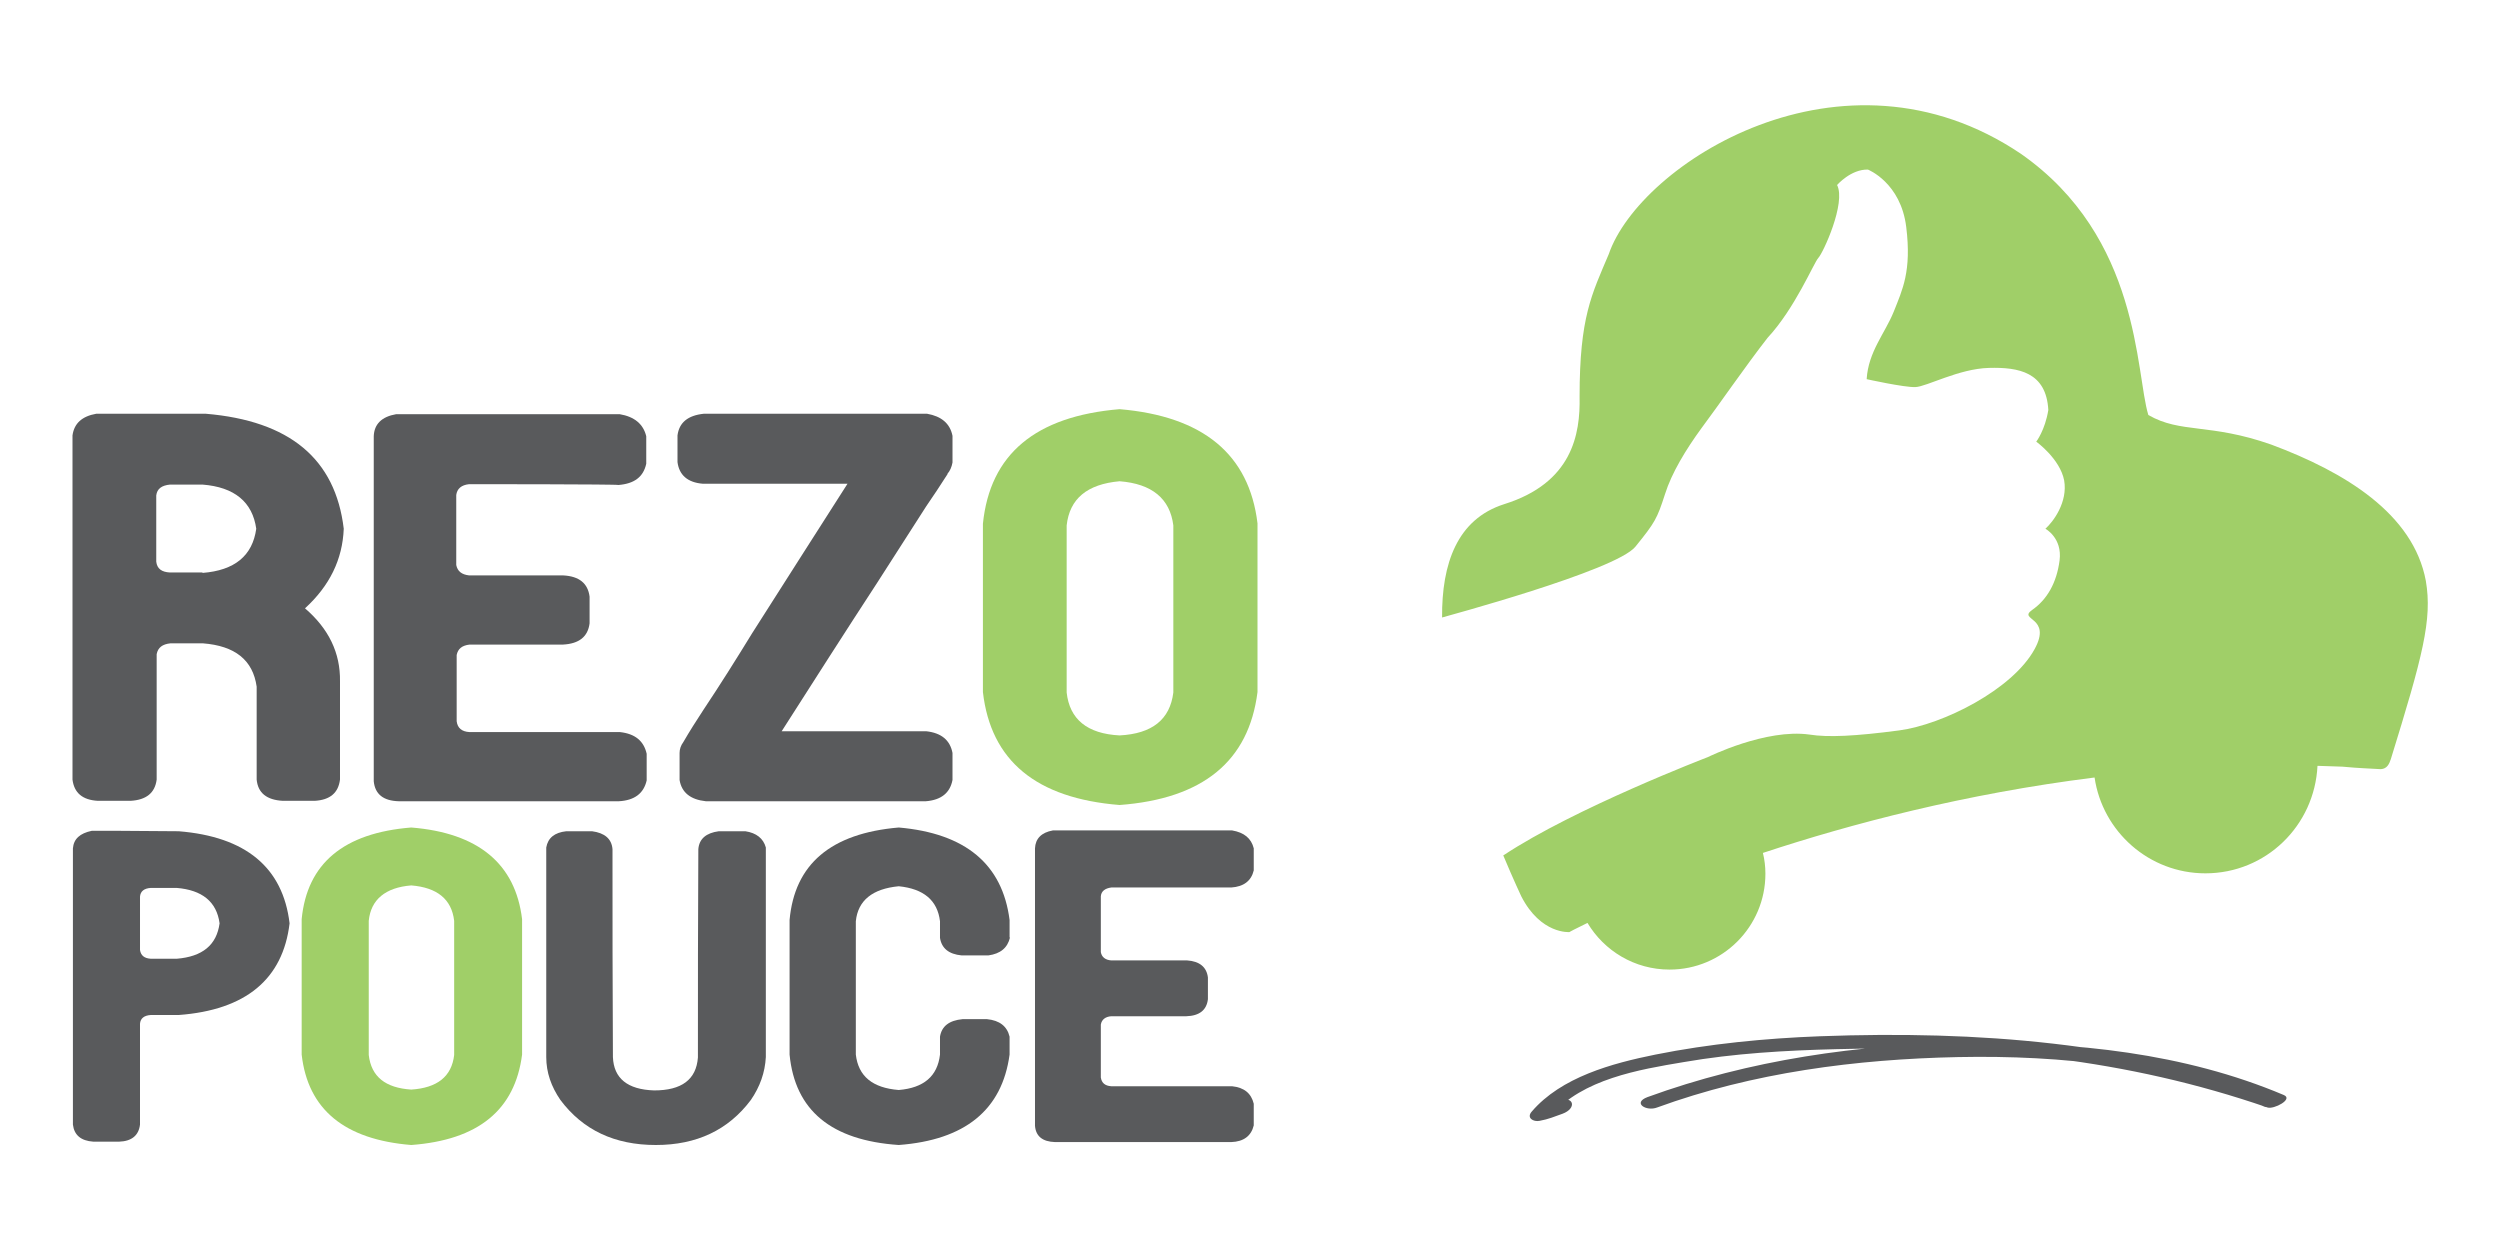<?xml version="1.0" encoding="utf-8"?>
<!-- Generator: Adobe Illustrator 25.2.1, SVG Export Plug-In . SVG Version: 6.00 Build 0)  -->
<svg version="1.1" id="Calque_1" xmlns="http://www.w3.org/2000/svg" xmlns:xlink="http://www.w3.org/1999/xlink" x="0px" y="0px"
	 viewBox="0 0 600 300" style="enable-background:new 0 0 600 300;" xml:space="preserve">
<style type="text/css">
	.st0{fill:#595A5C;}
	.st1{fill:#A0CF68;}
</style>
<g>
	<path class="st0" d="M73.2,146c5.7,4.9,8.5,10.7,8.4,17.5v23.6c-0.4,3.2-2.4,4.9-6.1,5.1h-7.6c-3.9-0.2-6-1.9-6.3-5.1v-22.3
		c-0.9-6.4-5.2-9.8-12.9-10.4h-3h-4.8c-1.9,0.2-3,1-3.3,2.6v30.1c-0.4,3.2-2.5,4.9-6.3,5.1h-7.8c-3.7-0.2-5.7-1.9-6.1-5.1v-32.8
		v-16.9v-32.9c0.4-2.9,2.3-4.6,5.7-5.2h0.9H32h17.4c20.1,1.7,31.1,10.8,33.1,27.6C82.2,134.3,79.1,140.6,73.2,146z M48.6,137.5
		c7.7-0.6,12-4.1,12.9-10.6c-0.9-6.4-5.2-10-12.9-10.6h-7.8c-2,0.2-3.1,1-3.3,2.6v15.9c0.2,1.7,1.3,2.5,3.3,2.6H48.6z"/>
	<path class="st0" d="M112.6,116.2c-1.9,0.2-2.9,1.1-3.1,2.6v16.8c0.3,1.5,1.3,2.3,3.1,2.5h22.6c3.8,0.2,5.9,1.9,6.3,5.1v6.4
		c-0.4,3.2-2.5,4.9-6.4,5.1h-22.4c-1.8,0.2-2.8,1-3.1,2.5v15.9c0.2,1.6,1.2,2.5,3.1,2.6h36.1c3.6,0.4,5.7,2.1,6.4,5.2v6.4
		c-0.7,3.1-2.9,4.8-6.7,5H95.7c-3.7-0.1-5.7-1.7-6-4.8v-5.8v-71.3v-5.7c0.1-2.9,1.9-4.7,5.4-5.3h53.6c3.6,0.6,5.7,2.4,6.4,5.3v6.6
		c-0.7,3.2-2.9,4.8-6.7,5.1C148.4,116.2,112.6,116.2,112.6,116.2z"/>
	<path class="st0" d="M228.6,104.6v6.4c-0.2,1.1-0.6,2-1.2,2.7v0.1c-1.7,2.7-3.4,5.2-5.1,7.7c-3.9,6.1-7.8,12.2-11.8,18.4
		c-7.7,11.8-15.3,23.7-22.9,35.6h34.7c3.6,0.4,5.7,2.1,6.3,5.2v6.5c-0.6,3.1-2.7,4.8-6.4,5.1h-52.8c-3.7-0.4-5.8-2.1-6.3-5.1v-6.5
		c0-0.9,0.3-1.8,0.9-2.6c1.5-2.6,3.1-5.1,4.8-7.7c4-6,7.9-12.2,11.7-18.4c7.6-11.9,15.2-23.9,22.9-35.9h-34.7
		c-3.7-0.3-5.7-2.1-6.1-5.2v-6.4c0.4-3.1,2.5-4.8,6.3-5.2h53.6C225.9,99.9,228,101.6,228.6,104.6z"/>
	<path class="st1" d="M268.7,98.2c20,1.7,31.1,10.8,33.1,27.4v40.5c-2.1,16.6-13.1,25.6-33.1,27.1c-20-1.6-30.9-10.6-32.8-27.1
		v-40.4C237.6,109,248.5,99.9,268.7,98.2z M281.6,166.2v-40.1c-0.8-6.4-5.1-10-12.9-10.6c-7.8,0.7-12,4.2-12.7,10.6v40.1
		c0.7,6.4,4.9,9.9,12.7,10.3C276.5,176.1,280.8,172.7,281.6,166.2z"/>
	<path class="st0" d="M42.9,199.5c16.1,1.3,25,8.7,26.6,22.1c-1.6,13.4-10.5,20.8-26.6,22h-6.7c-1.6,0.1-2.5,0.8-2.6,2.1v24.2
		c-0.3,2.6-2,4-5,4.1h-6.2c-3-0.2-4.6-1.6-4.9-4.1v-26.3v-13.6v-26.4c0.2-2.3,1.7-3.6,4.5-4.2h0.8H29L42.9,199.5L42.9,199.5z
		 M42.4,230.1c6.2-0.5,9.6-3.3,10.3-8.5c-0.7-5.2-4.2-8-10.3-8.5h-6.2c-1.6,0.1-2.5,0.8-2.6,2.1v12.8c0.2,1.3,1,2,2.6,2.1
		L42.4,230.1L42.4,230.1z"/>
	<path class="st1" d="M98.7,198.6c16.1,1.3,25,8.7,26.6,22v32.5c-1.7,13.3-10.5,20.5-26.6,21.7c-16-1.3-24.8-8.5-26.3-21.7v-32.5
		C73.7,207.2,82.5,199.9,98.7,198.6z M109,253.2V221c-0.6-5.2-4.1-8-10.3-8.5c-6.2,0.5-9.7,3.4-10.2,8.5v32.2
		c0.6,5.2,4,7.9,10.2,8.3C104.9,261.1,108.4,258.4,109,253.2z"/>
	<path class="st0" d="M178.9,199.5c2.6,0.4,4.3,1.7,4.9,3.9v50.3c-0.2,3.7-1.4,7.1-3.6,10.3c-5.4,7.2-13,10.8-22.8,10.8
		c-9.9,0-17.5-3.6-22.9-10.8c-2.2-3.2-3.4-6.6-3.4-10.3v-50.3c0.4-2.3,2-3.6,4.8-3.9h6.2c3,0.4,4.7,1.8,4.9,4.3
		c0,16.7,0,33.3,0.1,49.9c0.2,5.1,3.5,7.8,9.9,8c6.6,0,10.1-2.6,10.5-7.9c0-16.6,0-33.3,0.1-50c0.2-2.5,1.9-3.9,4.9-4.3H178.9z"/>
	<path class="st0" d="M242.4,225c-0.6,2.5-2.3,3.9-5.2,4.3h-6.4c-3.1-0.3-4.8-1.7-5.2-4.2v-4c-0.6-5-3.9-7.8-9.9-8.4
		c-6.3,0.6-9.8,3.4-10.3,8.4v32c0.6,5.2,4,8,10.3,8.5c6-0.5,9.3-3.3,9.9-8.5v-4.3c0.4-2.5,2.2-3.9,5.4-4.2h5.9
		c3,0.3,4.8,1.7,5.4,4.2v4.3c-1.8,13.3-10.7,20.5-26.6,21.7c-16.2-1.1-24.9-8.3-26.2-21.7v-32.3c1.2-13.4,9.9-20.8,26.2-22.2
		c16,1.4,24.9,8.8,26.6,22.2V225z"/>
	<path class="st0" d="M266.7,213c-1.5,0.2-2.4,0.9-2.5,2.1v13.4c0.2,1.2,1.1,1.9,2.5,2h18.2c3,0.2,4.7,1.6,5,4.1v5.2
		c-0.3,2.6-2,4-5.2,4.1h-18c-1.4,0.1-2.3,0.8-2.5,2v12.7c0.2,1.3,1,2,2.5,2.1h29c2.9,0.3,4.6,1.7,5.2,4.2v5.2
		c-0.6,2.5-2.4,3.9-5.4,4h-42.3c-3-0.1-4.6-1.4-4.8-3.9v-4.7v-57.3v-4.6c0.1-2.3,1.5-3.8,4.3-4.3h43c2.9,0.5,4.6,1.9,5.2,4.3v5.3
		c-0.6,2.5-2.4,3.9-5.4,4.1L266.7,213L266.7,213z"/>
	<path class="st1" d="M582.2,139.4c-3-16.1-19.4-26.1-37.1-32.7c-14.8-5.2-21.7-2.6-29.5-7.1c-3.1-10.1-1.8-42.6-30.6-62.7
		c-42.9-28.9-91.5,2.5-98.9,24.1c-4.1,9.7-7,15.1-7,34.2c0.2,9.1-1.8,20.7-18.1,25.8c-11.3,3.6-15,14.3-14.9,27.2
		c0.2-0.1,41.7-11.2,46.4-17c4.7-5.8,5.2-6.7,7.1-12.6c1.6-5.1,5-10.7,8.8-15.9c3.9-5.2,10.5-14.8,15.8-21.6
		c6.6-7.1,11.1-18,12.2-19.2c1.1-1.1,6.7-13.2,4.5-17.5c0,0,3.3-3.8,7.4-3.7c0,0,7.9,3.1,9.2,13.8c1.3,10.6-0.9,15-3,20.3
		c-2.1,5.2-6.1,9.6-6.5,16.2c0,0,9,2,11.7,1.9c2.7-0.1,10.4-4.4,17.6-4.6c7.2-0.2,13.8,1,14.3,10.1c-0.8,4.9-2.9,7.6-2.9,7.6
		s5.7,4.1,6.7,9.3c0.9,5.2-2.6,9.9-4.5,11.6c0,0,4.1,2.2,3.4,7.6c-0.7,5.4-3,9.4-6.6,11.9c-3.5,2.5,4.9,1.6,0.6,9.4
		c-5.3,9.7-22,18.1-32.5,19.5c-10.6,1.4-17.1,1.7-21.5,1c-10.5-1.5-24.4,5.4-24.4,5.4s-32.1,12.3-49.1,23.6l-0.1-0.2
		c2.6,6.2,4.4,10,4.4,10c4.7,9.2,11.6,8.6,11.6,8.6c-0.1,0,1.4-0.8,4.3-2.2c4,6.7,11.3,11.2,19.7,11.2c12.7,0,23-10.3,23-23
		c0-1.7-0.2-3.4-0.6-5c21.2-7,48.5-14.2,79.6-18.1c1.9,13,13.1,23,26.6,23c14.5,0,26.2-11.4,26.9-25.8c2,0.1,4,0.1,6,0.2
		c4.2,0.4,6.1,0.4,9.2,0.6c1.5-0.1,2-1.2,2.4-2.4C581.4,157.6,583.8,148.7,582.2,139.4z"/>
	<path class="st0" d="M374.4,264.1c-1.3,0.4-2.6,1.2-4,1.4c0.6,0.7,1.3,1.5,1.9,2.2c7.5-8.7,21-11,31.8-12.8
		c12.1-2.1,24.4-2.8,36.6-3.1c35.6-1,69.6,2.3,103.5,14c1.5,0.5,6.3-2,3.9-3c-23.9-10.1-50.4-12.8-76.1-12.5
		c-25.9,0.3-52.2,4.1-76.6,13c-3.7,1.4-0.3,3.5,2.3,2.5c23-8.4,47.8-11.6,72.2-12.1c24.8-0.5,50.8,2.2,73.8,12c1.3-1,2.6-2,3.9-3
		c-36.3-12.5-72.7-15.4-110.8-14c-13.2,0.5-26.5,1.8-39.5,4.4c-10.4,2.1-22.6,5.4-29.7,13.7c-1.3,1.5,0.4,2.5,1.9,2.2
		c2.2-0.4,3.5-1,5.5-1.7C378.5,266,377.7,263,374.4,264.1z"/>
</g>
</svg>

